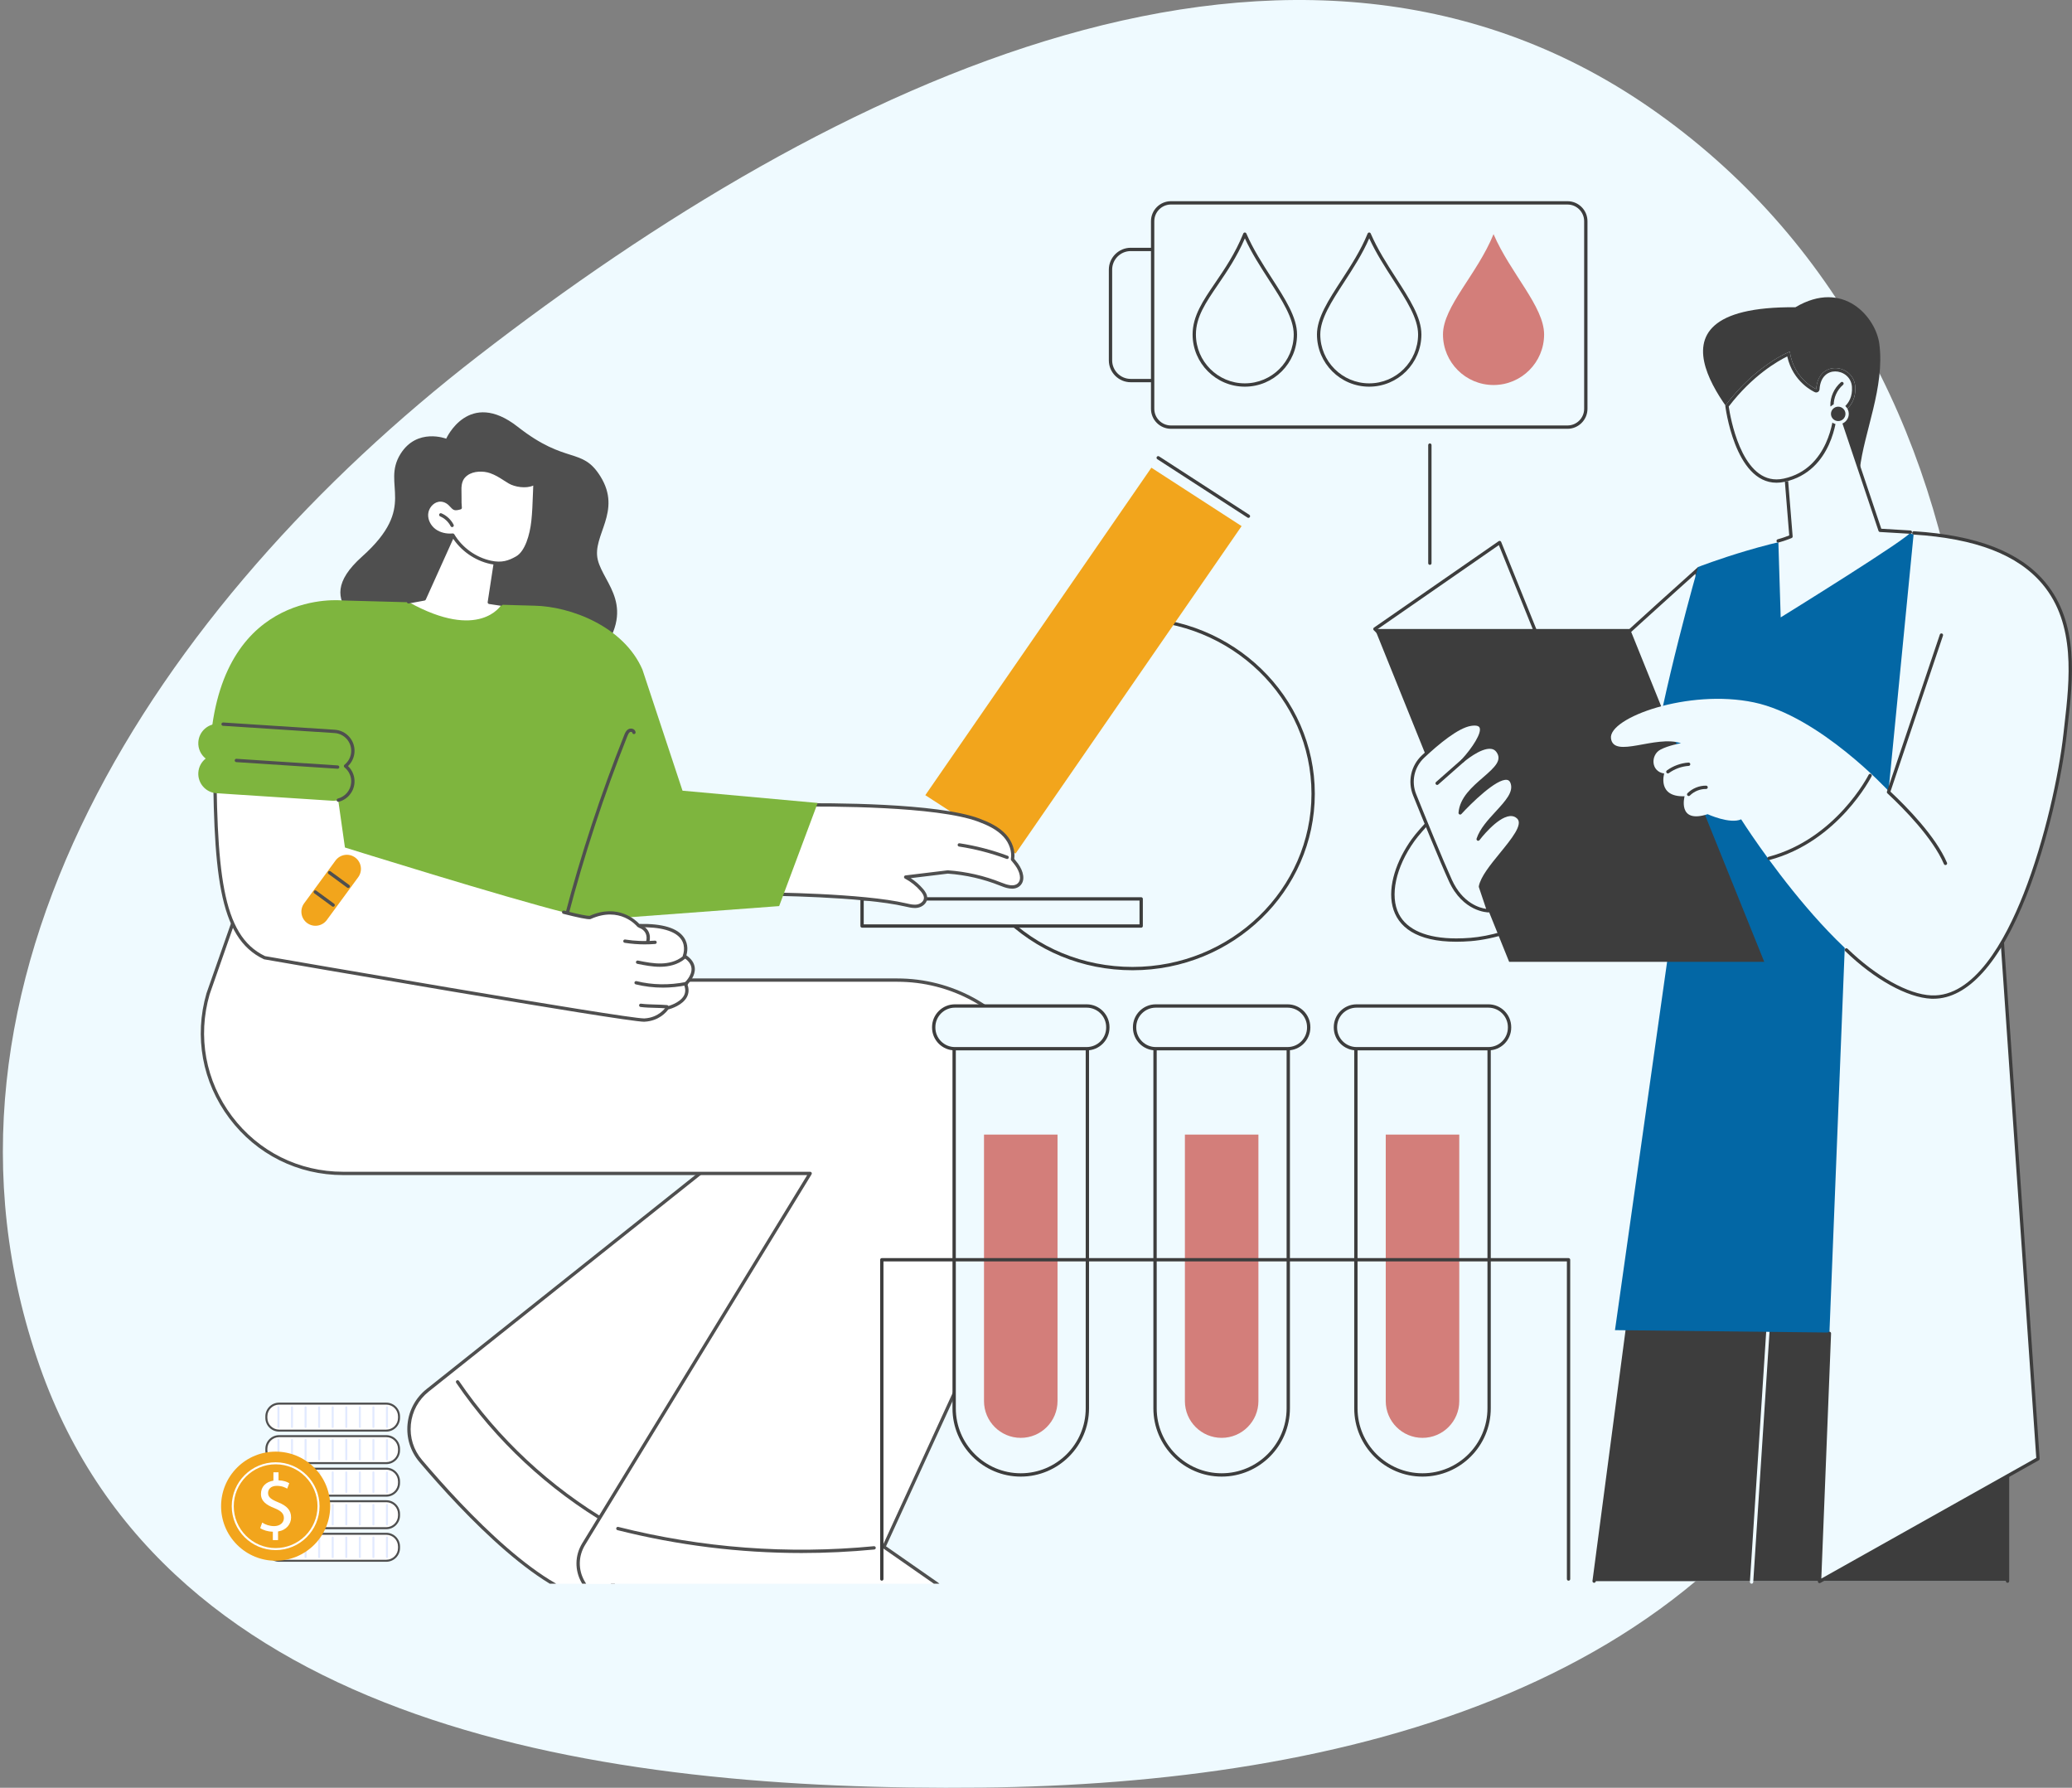<svg xmlns="http://www.w3.org/2000/svg" width="721" height="622" viewBox="0 0 721 622" fill="none"><rect x="0" y="0" width="721" height="622" fill="#808080" stroke="none"/><path fill-rule="evenodd" clip-rule="evenodd" d="M341.341 621.944C467.701 620.652 601.215 587.263 649.096 468.92C709.199 320.368 706.571 132.087 576.996 39.495C450.837 -50.656 288.973 28.971 166.303 123.925C55.271 209.87 -33.005 342.131 13.84 475.413C58.062 601.233 209.386 623.292 341.341 621.944Z" fill="#EFFAFF"/><g clip-path="url(#clip0_907_6962)"><path d="M394.112 337.568C376.638 337.568 360.363 330.829 348.283 318.596C348.06 318.367 348.062 318.002 348.288 317.779C348.514 317.555 348.882 317.555 349.106 317.784C360.968 329.796 376.951 336.412 394.112 336.412C428.434 336.412 456.358 309.381 456.358 276.155C456.358 242.929 428.434 215.899 394.112 215.899C393.792 215.899 393.534 215.638 393.534 215.32C393.534 215.002 393.792 214.742 394.112 214.742C429.073 214.742 457.517 242.293 457.517 276.155C457.517 310.017 429.075 337.568 394.112 337.568Z" fill="#3D3D3D"/><path d="M397.102 312.742H299.977V322.178H397.102V312.742Z" fill="#EFFAFF"/><path d="M397.102 322.757H299.977C299.656 322.757 299.398 322.496 299.398 322.178V312.742C299.398 312.422 299.656 312.164 299.977 312.164H397.102C397.423 312.164 397.68 312.424 397.68 312.742V322.178C397.68 322.499 397.423 322.757 397.102 322.757ZM300.555 321.6H396.524V313.323H300.555V321.6Z" fill="#3D3D3D"/><path d="M353.381 296.983L321.984 276.658L400.645 162.719L432.044 183.044L353.381 296.983Z" fill="#F2A51C"/><path d="M434.421 180.176C434.313 180.176 434.205 180.147 434.108 180.084L402.709 159.758C402.441 159.585 402.365 159.227 402.538 158.959C402.712 158.691 403.069 158.615 403.337 158.788L434.736 179.114C435.004 179.287 435.081 179.645 434.907 179.913C434.797 180.084 434.61 180.178 434.421 180.178V180.176Z" fill="#3D3D3D"/><path d="M343.128 295.64L327.187 285.321C325.252 284.07 322.637 284.572 321.344 286.446C320.05 288.32 320.571 290.851 322.505 292.105L338.447 302.424C340.381 303.675 342.997 303.173 344.29 301.299C345.583 299.425 345.062 296.894 343.128 295.64Z" fill="#EFFAFF"/><path d="M340.782 303.682C339.869 303.682 338.949 303.43 338.135 302.904L322.193 292.585C321.116 291.888 320.39 290.824 320.143 289.591C319.901 288.377 320.159 287.141 320.869 286.114C322.335 283.99 325.311 283.414 327.503 284.833L343.444 295.153C344.522 295.849 345.247 296.911 345.494 298.146C345.736 299.361 345.478 300.599 344.769 301.626C343.846 302.962 342.327 303.684 340.782 303.684V303.682ZM324.853 285.207C323.678 285.207 322.525 285.756 321.823 286.768C321.292 287.535 321.1 288.458 321.279 289.362C321.463 290.287 322.009 291.086 322.822 291.61L338.76 301.929C340.432 303.009 342.7 302.575 343.812 300.961C344.343 300.194 344.535 299.271 344.356 298.365C344.172 297.439 343.625 296.643 342.813 296.117L326.872 285.798C326.249 285.396 325.545 285.204 324.848 285.204L324.853 285.207Z" fill="#3D3D3D"/><path d="M467.527 86.781H393.466C389.576 86.781 386.422 89.935 386.422 93.825V125.369C386.422 129.259 389.576 132.413 393.466 132.413H467.527C471.417 132.413 474.571 129.259 474.571 125.369V93.825C474.571 89.935 471.417 86.781 467.527 86.781Z" fill="#EFFAFF"/><path d="M467.527 132.989H393.469C389.266 132.989 385.844 129.569 385.844 125.367V93.826C385.844 89.623 389.263 86.203 393.469 86.203H467.527C471.73 86.203 475.149 89.623 475.149 93.826V125.367C475.149 129.569 471.73 132.989 467.527 132.989ZM393.466 87.357C389.899 87.357 387 90.259 387 93.823V125.364C387 128.931 389.902 131.83 393.466 131.83H467.524C471.089 131.83 473.99 128.928 473.99 125.364V93.823C473.99 90.256 471.089 87.357 467.524 87.357H393.466Z" fill="#3D3D3D"/><path d="M545.441 70.578H407.465C403.942 70.578 401.086 73.434 401.086 76.957V142.229C401.086 145.752 403.942 148.608 407.465 148.608H545.441C548.964 148.608 551.82 145.752 551.82 142.229V76.957C551.82 73.434 548.964 70.578 545.441 70.578Z" fill="#EFFAFF"/><path d="M545.441 149.186H407.468C403.63 149.186 400.508 146.064 400.508 142.226V76.96C400.508 73.123 403.63 70 407.468 70H545.441C549.279 70 552.399 73.123 552.399 76.96V142.229C552.399 146.066 549.276 149.189 545.441 149.189V149.186ZM407.468 71.156C404.269 71.156 401.667 73.759 401.667 76.957V142.226C401.667 145.425 404.269 148.027 407.468 148.027H545.441C548.64 148.027 551.242 145.425 551.242 142.226V76.96C551.242 73.761 548.64 71.159 545.441 71.159H407.468V71.156Z" fill="#3D3D3D"/><path d="M537.306 116.364C537.306 126.078 529.429 133.953 519.712 133.953C509.995 133.953 502.117 126.078 502.117 116.364C502.117 106.649 514.074 95.37 519.712 81.469C525.576 95.087 537.306 106.649 537.306 116.364Z" fill="#D37E7A"/><path d="M476.438 134.531C466.416 134.531 458.266 126.381 458.266 116.364C458.266 110.587 462.216 104.507 466.79 97.466C470.107 92.359 473.537 87.081 475.902 81.251C475.989 81.035 476.199 80.893 476.433 80.891C476.654 80.885 476.88 81.025 476.969 81.24C479.33 86.721 482.61 91.807 485.78 96.724C490.519 104.073 494.611 110.418 494.611 116.364C494.611 126.381 486.458 134.531 476.438 134.531ZM476.454 82.925C474.086 88.363 470.874 93.305 467.762 98.096C463.289 104.983 459.425 110.931 459.425 116.364C459.425 125.745 467.058 133.375 476.441 133.375C485.825 133.375 493.457 125.745 493.457 116.364C493.457 110.76 489.452 104.547 484.813 97.353C481.85 92.761 478.796 88.024 476.457 82.925H476.454Z" fill="#3D3D3D"/><path d="M433.165 134.531C423.143 134.531 414.992 126.381 414.992 116.364C414.992 109.932 418.64 104.586 422.864 98.393C426.116 93.628 429.798 88.229 432.629 81.251C432.716 81.035 432.926 80.893 433.16 80.891H433.165C433.396 80.891 433.604 81.027 433.696 81.24C436.056 86.721 439.337 91.806 442.506 96.724C447.245 104.073 451.338 110.418 451.338 116.364C451.338 126.381 443.185 134.531 433.165 134.531ZM433.181 82.928C430.384 89.422 426.907 94.516 423.818 99.045C419.534 105.327 416.149 110.287 416.149 116.364C416.149 125.745 423.782 133.375 433.165 133.375C442.549 133.375 450.181 125.745 450.181 116.364C450.181 110.76 446.176 104.546 441.537 97.352C438.577 92.76 435.523 88.027 433.183 82.93L433.181 82.928Z" fill="#3D3D3D"/><path d="M155.267 152.624C155.267 152.624 163.1 135.119 180.145 148.479C197.19 161.839 202.489 155.389 208.936 165.755C216.575 178.033 205.943 186.257 208.014 194.778C210.088 203.302 222.065 211.132 208.014 228.638C193.962 246.143 140.984 241.766 135.685 229.56C130.386 217.351 106.431 211.132 126.01 193.627C145.589 176.122 132.581 168.786 139.37 157.923C145.129 148.71 155.264 152.624 155.264 152.624H155.267Z" fill="#4F4F4F"/><path d="M261.984 393.609L148.802 483.722C141.205 489.77 140.115 500.896 146.397 508.3C161.844 526.513 190.041 556.369 209.345 556.942L315.044 394.734L261.984 393.609Z" fill="white"/><path d="M209.343 557.523H209.327C189.74 556.942 161.216 526.671 145.956 508.676C142.817 504.976 141.348 500.279 141.821 495.448C142.294 490.619 144.644 486.293 148.442 483.27L261.624 393.158C261.73 393.073 261.851 393.029 261.998 393.031L315.058 394.156C315.268 394.162 315.46 394.28 315.557 394.464C315.654 394.648 315.646 394.874 315.531 395.05L209.832 557.257C209.724 557.423 209.542 557.52 209.348 557.52L209.343 557.523ZM262.179 394.193L149.162 484.174C145.611 487 143.414 491.045 142.973 495.561C142.531 500.076 143.903 504.466 146.839 507.927C161.889 525.674 189.906 555.46 209.04 556.353L313.993 395.292L262.182 394.193H262.179Z" fill="#4F4F4F"/><path d="M212.178 530.735C212.078 530.735 211.978 530.709 211.886 530.656C190.838 518.376 172.46 501.239 158.742 481.1C158.561 480.837 158.629 480.477 158.895 480.296C159.157 480.117 159.517 480.183 159.699 480.448C173.322 500.445 191.571 517.461 212.47 529.657C212.746 529.818 212.837 530.172 212.677 530.448C212.569 530.632 212.375 530.735 212.178 530.735Z" fill="#4F4F4F"/><path d="M84.541 311.102L72.403 345.741C63.332 377.017 86.796 408.256 119.362 408.256H281.911L203.098 537.206C197.815 545.851 204.037 556.943 214.167 556.943H324.192C327.359 556.943 328.639 552.863 326.042 551.052L307.578 538.189L362.233 418.956C378.942 382.505 352.308 340.997 312.209 340.997H157.721L158.334 320.453L84.544 311.104L84.541 311.102Z" fill="white"/><path d="M324.197 557.523H214.172C209.202 557.523 204.783 554.934 202.352 550.6C199.921 546.265 200.018 541.145 202.61 536.906L280.884 408.833H119.368C103.663 408.833 89.243 401.632 79.813 389.073C70.379 376.517 67.477 360.662 71.854 345.578L84.002 310.909C84.092 310.652 84.344 310.494 84.62 310.528L158.41 319.877C158.704 319.914 158.925 320.172 158.915 320.469L158.321 340.416H312.214C331.244 340.416 348.739 349.978 359.016 365.993C369.293 382.008 370.694 401.897 362.764 419.195L308.309 537.989L326.376 550.576C327.772 551.549 328.345 553.225 327.835 554.85C327.325 556.472 325.898 557.52 324.195 557.52L324.197 557.523ZM84.938 311.735L72.952 345.933C68.689 360.634 71.523 376.115 80.735 388.379C89.948 400.643 104.028 407.677 119.368 407.677H281.917C282.127 407.677 282.319 407.79 282.421 407.971C282.524 408.153 282.519 408.379 282.411 408.555L203.598 537.505C201.227 541.384 201.14 546.066 203.364 550.029C205.588 553.993 209.627 556.361 214.175 556.361H324.2C325.638 556.361 326.453 555.399 326.736 554.5C327.02 553.601 326.899 552.345 325.719 551.522L307.255 538.659C307.026 538.498 306.942 538.199 307.06 537.944L361.715 418.708C369.48 401.771 368.108 382.297 358.046 366.613C347.985 350.932 330.853 341.57 312.22 341.57H157.724C157.566 341.57 157.419 341.507 157.309 341.394C157.201 341.281 157.141 341.131 157.146 340.973L157.742 320.952L84.935 311.727L84.938 311.735Z" fill="#4F4F4F"/><path d="M278.922 540.323C257.358 540.323 235.903 537.663 214.859 532.367C214.549 532.288 214.363 531.975 214.439 531.665C214.518 531.355 214.831 531.166 215.141 531.244C244.274 538.578 274.209 540.838 304.113 537.952C304.428 537.929 304.712 538.155 304.743 538.473C304.775 538.791 304.541 539.072 304.223 539.103C295.786 539.916 287.343 540.323 278.919 540.323H278.922Z" fill="#4F4F4F"/><path d="M353.762 300.787C353.307 300.167 352.824 299.568 352.322 298.984C352.831 296.135 351.678 293.015 349.701 290.813C347.32 288.155 343.963 286.594 340.62 285.338C323.653 278.961 274.344 280.112 274.344 280.112C274.344 280.112 267.35 293.982 266.375 311.064C266.375 311.064 299.837 311.264 315.216 314.852C316.554 315.165 317.939 315.499 319.29 315.244C320.641 314.989 321.955 313.966 322.068 312.597C322.16 311.49 321.477 310.478 320.752 309.635C319.185 307.808 317.266 306.286 315.143 305.153L329.807 303.376C336.099 303.828 342.32 305.235 348.174 307.587C350.237 308.415 352.81 309.288 354.482 307.818C356.432 306.105 355.292 302.885 353.757 300.79L353.762 300.787Z" fill="white"/><path d="M318.276 315.907C317.217 315.907 316.173 315.662 315.156 315.426L315.085 315.41C299.945 311.878 266.706 311.641 266.372 311.638C266.052 311.638 265.797 311.376 265.797 311.057C265.797 310.739 266.057 310.482 266.375 310.482H266.378C266.714 310.482 300.082 310.721 315.348 314.285L315.419 314.301C316.675 314.595 317.976 314.898 319.185 314.672C320.237 314.474 321.404 313.662 321.496 312.545C321.574 311.602 320.907 310.692 320.318 310.006C318.799 308.235 316.969 306.773 314.875 305.659C314.651 305.54 314.53 305.291 314.578 305.041C314.625 304.794 314.827 304.602 315.077 304.573L329.741 302.796C329.778 302.791 329.815 302.791 329.851 302.796C336.288 303.259 342.526 304.689 348.395 307.047C350.566 307.919 352.761 308.56 354.104 307.38C355.678 305.995 354.787 303.17 353.294 301.13C352.871 300.552 352.408 299.973 351.883 299.361C351.77 299.23 351.722 299.054 351.751 298.883C352.203 296.354 351.255 293.41 349.27 291.2C346.894 288.55 343.461 287.023 340.418 285.88C326.043 280.476 288.317 280.507 277.099 280.647H277.091C276.776 280.647 276.516 280.392 276.513 280.076C276.51 279.756 276.765 279.495 277.083 279.49C288.354 279.351 326.258 279.325 340.822 284.797C343.998 285.99 347.588 287.591 350.13 290.427C352.274 292.819 353.334 296.007 352.931 298.814C353.407 299.374 353.83 299.91 354.225 300.449C356.08 302.983 356.998 306.376 354.863 308.253C352.8 310.067 349.651 308.802 347.958 308.124C342.221 305.819 336.118 304.418 329.82 303.958L316.909 305.525C318.515 306.563 319.95 307.817 321.191 309.262C321.927 310.119 322.757 311.278 322.644 312.65C322.505 314.356 320.904 315.536 319.396 315.818C319.02 315.889 318.646 315.917 318.273 315.917L318.276 315.907Z" fill="#4F4F4F"/><path d="M350.452 298.862C350.384 298.862 350.316 298.849 350.25 298.825C344.912 296.838 339.353 295.392 333.725 294.533C333.41 294.485 333.192 294.188 333.241 293.873C333.289 293.558 333.581 293.342 333.901 293.389C339.608 294.262 345.243 295.726 350.655 297.742C350.954 297.855 351.107 298.186 350.996 298.486C350.91 298.72 350.689 298.862 350.455 298.862H350.452Z" fill="#4F4F4F"/><path d="M84.544 306.954L141.233 324.912L271.122 315.247L284.529 279.367L237.494 275.093L223.54 232.938C217.047 217.988 198.585 210.975 185.951 210.731L119.207 208.912C119.207 208.912 77.978 204.341 73.312 257.204L100.191 260.29L84.541 306.96L84.544 306.954Z" fill="#7EB53E"/><path d="M197.095 319.367C197.047 319.367 196.998 319.362 196.948 319.349C196.637 319.267 196.453 318.952 196.535 318.642C202.112 297.333 209.075 276.153 217.231 255.691C217.473 255.087 217.836 254.172 218.648 253.707C219.166 253.41 219.852 253.399 220.396 253.68C220.843 253.912 221.121 254.311 221.166 254.774C221.195 255.092 220.961 255.373 220.643 255.405C220.33 255.434 220.043 255.2 220.012 254.882C220.007 254.816 219.957 254.756 219.862 254.708C219.67 254.608 219.394 254.608 219.223 254.708C218.798 254.953 218.545 255.515 218.306 256.12C210.169 276.537 203.222 297.672 197.657 318.934C197.589 319.194 197.355 319.365 197.097 319.365L197.095 319.367Z" fill="#4F4F4F"/><path d="M197.387 317.696C175.9 312.342 120.028 294.863 120.028 294.863L115.128 260.313L74.703 257.203C74.703 303.847 76.141 325.671 91.554 332.957C91.554 332.957 218.774 355.204 224.273 354.904C229.772 354.607 232.166 350.733 232.166 350.733C232.166 350.733 241.179 348.659 238.543 342.377C238.543 342.377 244.809 336.86 238.154 332.623C238.154 332.623 242.814 321.523 222.223 322.046C222.223 322.046 216.057 314.361 205.288 319.231C204.302 319.289 201.464 318.711 197.39 317.693L197.387 317.696Z" fill="white"/><path d="M224.173 355.484C217.116 355.484 97.1 334.67 91.959 333.776C91.906 333.768 91.859 333.752 91.809 333.729C75.87 326.196 74.125 303.539 74.125 257.203C74.125 257.042 74.193 256.887 74.309 256.779C74.427 256.669 74.585 256.614 74.745 256.627L115.17 259.736C115.488 259.76 115.728 260.039 115.701 260.357C115.678 260.675 115.404 260.914 115.081 260.888L75.279 257.825C75.295 303.171 77.022 325.394 92.23 332.649C95.954 333.295 217.276 354.328 224.116 354.328C224.163 354.328 224.202 354.328 224.239 354.325C229.375 354.046 231.649 350.464 231.672 350.427C231.754 350.296 231.885 350.201 232.035 350.167C232.08 350.156 236.611 349.079 238.028 346.308C238.588 345.215 238.58 343.967 238.007 342.6C237.909 342.371 237.973 342.106 238.157 341.943C238.183 341.919 240.83 339.546 240.622 336.912C240.509 335.492 239.573 334.215 237.838 333.109C237.602 332.956 237.507 332.656 237.615 332.396C237.628 332.367 238.819 329.408 237.042 326.819C235.021 323.878 229.901 322.424 222.231 322.621C222.052 322.613 221.879 322.545 221.766 322.406C221.524 322.106 215.731 315.135 205.522 319.754C205.459 319.782 205.388 319.801 205.317 319.803C204.237 319.877 201.183 319.257 196.002 317.937C195.692 317.858 195.505 317.543 195.584 317.233C195.663 316.923 195.978 316.734 196.288 316.815C202.163 318.313 204.352 318.65 205.128 318.65C205.136 318.65 205.144 318.65 205.149 318.65C215.071 314.226 221.308 320.198 222.47 321.454C230.518 321.296 235.749 322.873 238.004 326.175C239.702 328.659 239.161 331.329 238.84 332.38C240.656 333.639 241.642 335.132 241.773 336.82C241.978 339.467 239.991 341.74 239.216 342.518C239.778 344.072 239.723 345.523 239.053 346.831C237.57 349.725 233.531 350.961 232.516 351.229C231.917 352.073 229.362 355.198 224.3 355.471C224.263 355.471 224.215 355.474 224.168 355.474L224.173 355.484Z" fill="#4F4F4F"/><path d="M225.388 328.316C225.341 328.316 225.291 328.311 225.243 328.297C224.933 328.216 224.749 327.9 224.828 327.593C225.404 325.372 224.515 323.585 222.455 322.814C222.155 322.701 222.002 322.37 222.115 322.071C222.226 321.771 222.56 321.621 222.859 321.732C225.496 322.715 226.678 325.072 225.95 327.882C225.882 328.142 225.648 328.316 225.39 328.316H225.388Z" fill="#4F4F4F"/><path d="M224.378 328.57C222.031 328.57 219.681 328.386 217.363 328.018C217.048 327.968 216.832 327.671 216.882 327.355C216.932 327.04 217.229 326.824 217.545 326.874C220.967 327.416 224.449 327.547 227.901 327.269C228.213 327.248 228.497 327.482 228.523 327.8C228.55 328.118 228.311 328.396 227.993 328.423C226.789 328.52 225.585 328.567 224.378 328.567V328.57Z" fill="#4F4F4F"/><path d="M229.643 336.368C226.957 336.368 224.315 335.843 221.755 335.333C221.442 335.27 221.237 334.967 221.3 334.652C221.364 334.339 221.663 334.134 221.981 334.197C224.665 334.731 227.446 335.285 230.195 335.201C232.314 335.138 235.326 334.649 237.652 332.662C237.894 332.455 238.259 332.483 238.467 332.725C238.674 332.97 238.645 333.332 238.404 333.54C235.82 335.743 232.532 336.287 230.229 336.355C230.035 336.36 229.84 336.363 229.643 336.363V336.368Z" fill="#4F4F4F"/><path d="M230.639 343.611C227.44 343.611 224.289 343.233 221.206 342.476C220.896 342.4 220.706 342.087 220.782 341.777C220.859 341.467 221.171 341.275 221.482 341.354C227.049 342.72 232.857 342.818 238.742 341.638C239.055 341.572 239.36 341.777 239.423 342.092C239.486 342.405 239.284 342.71 238.969 342.773C236.169 343.333 233.388 343.614 230.639 343.614V343.611Z" fill="#4F4F4F"/><path d="M232.076 350.84C232.06 350.84 232.041 350.84 232.026 350.84C230.706 350.727 229.347 350.69 228.033 350.653C226.34 350.609 224.593 350.561 222.889 350.348C222.571 350.309 222.348 350.02 222.387 349.702C222.427 349.384 222.713 349.16 223.034 349.2C224.679 349.405 226.401 349.452 228.065 349.497C229.397 349.534 230.772 349.57 232.126 349.689C232.444 349.718 232.68 349.996 232.651 350.314C232.625 350.617 232.373 350.843 232.076 350.843V350.84Z" fill="#4F4F4F"/><path d="M120.221 266.522C121.667 265.374 122.645 263.649 122.773 261.662C123.015 257.93 120.187 254.705 116.452 254.463L76.214 251.85C72.481 251.609 69.256 254.437 69.014 258.172C68.865 260.474 69.887 262.582 71.567 263.917C70.121 265.066 69.143 266.79 69.014 268.777C68.773 272.51 71.601 275.735 75.336 275.977L115.574 278.589C119.307 278.831 122.532 276.003 122.773 272.268C122.923 269.965 121.901 267.857 120.221 266.522Z" fill="#7EB53E"/><path d="M117.72 278.969C117.463 278.969 117.229 278.795 117.16 278.535C117.079 278.225 117.266 277.909 117.576 277.83C120.17 277.158 122.028 274.908 122.202 272.232C122.333 270.208 121.46 268.245 119.868 266.978C119.728 266.867 119.65 266.702 119.65 266.526C119.65 266.349 119.731 266.181 119.868 266.074C121.24 264.985 122.089 263.364 122.202 261.629C122.309 259.978 121.768 258.383 120.675 257.14C119.584 255.896 118.072 255.152 116.419 255.045L77.587 252.521C77.269 252.5 77.027 252.224 77.048 251.906C77.069 251.588 77.35 251.357 77.663 251.368L116.495 253.891C118.456 254.017 120.249 254.9 121.545 256.377C122.84 257.854 123.484 259.744 123.356 261.705C123.237 263.537 122.425 265.261 121.103 266.528C122.662 268.024 123.495 270.137 123.356 272.311C123.151 275.486 120.943 278.154 117.865 278.953C117.817 278.966 117.768 278.971 117.72 278.971V278.969Z" fill="#4F4F4F"/><path d="M117.493 267.458C117.493 267.458 117.467 267.458 117.454 267.458L82.212 265.155C81.894 265.134 81.652 264.858 81.673 264.54C81.694 264.222 81.96 263.98 82.288 264.001L117.53 266.304C117.848 266.325 118.09 266.601 118.069 266.919C118.048 267.224 117.795 267.46 117.493 267.46V267.458Z" fill="#4F4F4F"/><path d="M106.878 321.143C104.696 319.543 104.223 316.478 105.824 314.294L116.745 299.401C118.346 297.22 121.41 296.747 123.595 298.347C125.776 299.948 126.249 303.013 124.649 305.197L113.727 320.089C112.127 322.271 109.062 322.744 106.878 321.143Z" fill="#F2A51C"/><path d="M121.164 308.95C121.045 308.95 120.924 308.913 120.822 308.837L114.33 304.077C114.072 303.888 114.017 303.525 114.206 303.267C114.395 303.01 114.756 302.954 115.016 303.144L121.508 307.904C121.766 308.093 121.821 308.456 121.631 308.713C121.518 308.868 121.342 308.95 121.164 308.95Z" fill="#4F4F4F"/><path d="M115.919 315.471C115.8 315.471 115.68 315.435 115.577 315.358L109.377 310.811C109.119 310.622 109.064 310.259 109.253 310.002C109.442 309.744 109.805 309.689 110.063 309.878L116.263 314.425C116.521 314.614 116.576 314.977 116.387 315.235C116.274 315.39 116.097 315.471 115.919 315.471Z" fill="#4F4F4F"/><path d="M174.382 210.542C174.382 210.542 166.813 223.148 142.25 209.507L147.641 208.376L158.275 184.789L173.691 189.649L170.274 209.564L174.382 210.542Z" fill="white"/><path d="M174.309 210.759C174.28 210.759 174.251 210.759 174.222 210.751L170.182 210.139C170.03 210.115 169.893 210.034 169.804 209.91C169.712 209.787 169.675 209.632 169.699 209.479L172.695 189.884L158.588 185.495L148.164 208.614C148.085 208.788 147.928 208.911 147.741 208.946L142.261 209.952C141.943 210.015 141.646 209.803 141.588 209.487C141.53 209.174 141.738 208.872 142.053 208.814L147.234 207.863L157.745 184.551C157.866 184.286 158.163 184.152 158.444 184.236L173.515 188.925C173.789 189.009 173.959 189.282 173.915 189.564L170.931 209.08L174.398 209.605C174.714 209.653 174.932 209.947 174.885 210.262C174.842 210.549 174.595 210.754 174.314 210.754L174.309 210.759Z" fill="#4F4F4F"/><path d="M160.145 176.658C159.93 174.723 160.093 172.783 160.006 170.838C159.867 167.708 160.726 166.11 162.285 164.946C164.506 163.287 168.138 163.156 170.751 164.081C173.364 165.006 174.933 166.291 177.317 167.708C179.448 168.975 184.059 169.637 186.193 167.868C185.951 172.363 185.951 176.879 185.465 181.352C184.921 186.367 183.212 192.152 179.908 194.053C177.059 195.693 174.533 196.455 170.769 195.648C165.323 194.481 160.424 190.962 157.58 186.173C155.364 186.383 153.041 185.902 151.245 184.582C149.45 183.263 148.265 181.063 148.42 178.842C148.575 176.621 150.207 174.51 152.381 174.04C153.874 173.717 155.377 174.274 156.468 175.294C158.056 176.779 157.732 177.331 160.145 176.652V176.658Z" fill="white"/><path d="M173.601 196.55C172.692 196.55 171.717 196.444 170.644 196.216C165.182 195.046 160.21 191.529 157.268 186.78C154.876 186.932 152.632 186.322 150.902 185.053C148.881 183.568 147.68 181.118 147.843 178.805C148.024 176.235 149.882 173.993 152.259 173.477C153.844 173.136 155.562 173.659 156.864 174.876C157.221 175.209 157.486 175.499 157.699 175.733C158.307 176.395 158.417 176.516 159.524 176.229C159.439 175.194 159.445 174.158 159.453 173.151C159.458 172.4 159.463 171.624 159.429 170.867C159.292 167.808 160.044 165.9 161.939 164.486C164.52 162.559 168.418 162.646 170.944 163.539C172.902 164.233 174.314 165.137 175.812 166.094C176.377 166.457 176.963 166.83 177.612 167.216C179.597 168.397 183.92 169.006 185.823 167.427C186.002 167.28 186.247 167.253 186.452 167.356C186.657 167.458 186.783 167.674 186.77 167.902C186.688 169.395 186.633 170.917 186.58 172.389C186.475 175.351 186.365 178.414 186.036 181.42C185.771 183.867 184.564 192.044 180.196 194.56C178.127 195.751 176.122 196.555 173.604 196.555L173.601 196.55ZM157.578 185.597C157.781 185.597 157.97 185.702 158.075 185.881C160.827 190.515 165.619 193.955 170.889 195.086C174.571 195.874 176.96 195.086 179.618 193.556C182.714 191.774 184.37 186.052 184.885 181.292C185.208 178.329 185.316 175.286 185.424 172.344C185.463 171.225 185.505 170.079 185.558 168.935C183.001 170.105 179.029 169.403 177.018 168.207C176.359 167.816 175.762 167.432 175.186 167.067C173.685 166.107 172.39 165.277 170.555 164.627C168.237 163.807 164.772 163.81 162.628 165.411C161.476 166.27 160.433 167.519 160.58 170.815C160.614 171.601 160.609 172.392 160.604 173.159C160.596 174.292 160.591 175.464 160.717 176.597C160.748 176.879 160.572 177.141 160.299 177.218C158.283 177.785 157.815 177.578 156.843 176.516C156.632 176.287 156.396 176.027 156.07 175.722C155.045 174.763 153.712 174.347 152.5 174.61C150.645 175.012 149.136 176.852 148.991 178.887C148.857 180.811 149.875 182.866 151.583 184.12C153.15 185.268 155.313 185.805 157.521 185.6C157.539 185.6 157.557 185.597 157.576 185.597H157.578Z" fill="#4F4F4F"/><path d="M157.332 183.397C157.121 183.397 156.916 183.281 156.814 183.079C156.049 181.565 154.714 180.319 153.15 179.657C152.855 179.533 152.719 179.194 152.842 178.9C152.966 178.605 153.308 178.469 153.599 178.592C155.41 179.357 156.956 180.803 157.844 182.556C157.989 182.84 157.873 183.189 157.589 183.334C157.505 183.376 157.416 183.397 157.329 183.397H157.332Z" fill="#4F4F4F"/><path d="M698.569 550.104V366.578L585.019 320.297L554.711 550.104H698.569Z" fill="#EFFAFF"/><path d="M698.569 550.104V366.578L585.019 320.297L554.711 550.104H698.569Z" fill="#3D3D3D"/><path d="M554.711 550.685C554.687 550.685 554.661 550.685 554.635 550.679C554.317 550.637 554.096 550.348 554.138 550.03L584.446 320.223C584.47 320.044 584.575 319.889 584.73 319.797C584.885 319.707 585.072 319.694 585.237 319.76L698.788 366.039C699.006 366.128 699.148 366.338 699.148 366.575V550.104C699.148 550.424 698.89 550.682 698.569 550.682C698.249 550.682 697.991 550.422 697.991 550.104V366.964L585.495 321.114L555.284 550.177C555.245 550.469 554.997 550.679 554.711 550.679V550.685Z" fill="#3D3D3D"/><path d="M609.501 550.998C609.501 550.998 609.475 550.998 609.462 550.998C609.144 550.977 608.902 550.701 608.923 550.383L614.848 459.353C614.869 459.035 615.137 458.788 615.463 458.814C615.781 458.835 616.023 459.111 616.002 459.429L610.077 550.459C610.056 550.764 609.804 551.001 609.499 551.001L609.501 550.998Z" fill="#EFFAFF"/><path d="M590.884 197.273C590.884 197.273 502.47 276.289 491.259 291.938C480.049 307.588 478.682 330.037 511.779 327.44C544.876 324.844 598.888 280.371 598.888 280.371L590.884 197.276V197.273Z" fill="#EFFAFF"/><path d="M589.95 199.663L597.675 279.864C595.128 281.924 582.669 291.87 567.114 301.961C544.194 316.83 525.028 325.24 511.686 326.287C509.97 326.421 508.306 326.489 506.742 326.489C496.528 326.489 489.621 323.556 486.771 318.01C483.531 311.704 485.662 301.735 492.196 292.611C502.347 278.439 577.604 210.734 589.947 199.663H589.95ZM590.883 197.273C590.883 197.273 502.468 276.289 491.258 291.938C480.65 306.747 478.86 327.648 506.745 327.648C508.327 327.648 510.001 327.58 511.778 327.44C544.875 324.844 598.886 280.371 598.886 280.371L590.883 197.276V197.273Z" fill="#3D3D3D"/><path d="M667.954 186.472C667.954 186.472 663.728 184.198 641.415 185.145C619.544 186.072 590.881 197.275 590.881 197.275C590.881 197.275 578.323 241.164 574.399 268.444C572.779 279.691 577.229 291.088 586.429 297.83C587.819 298.85 583.456 299.733 584.952 300.393L561.969 462.781L662.177 463.912L659.557 274.39L667.957 186.469L667.954 186.472Z" fill="#0367A5"/><path d="M709.162 507.55L633.148 550.228L642.75 309L695.56 310.593L709.162 507.55Z" fill="#EFFAFF"/><path d="M633.149 550.805C633.044 550.805 632.939 550.776 632.847 550.72C632.668 550.61 632.563 550.413 632.571 550.203L636.006 463.885C636.019 463.565 636.277 463.312 636.608 463.331C636.926 463.344 637.176 463.612 637.163 463.933L633.769 549.214L708.563 507.223L695.022 311.153L642.735 309.579C642.417 309.569 642.164 309.303 642.175 308.982C642.185 308.662 642.472 308.407 642.772 308.423L695.582 310.013C695.879 310.021 696.121 310.255 696.142 310.552L709.744 507.509C709.759 507.733 709.644 507.943 709.449 508.053L633.433 550.734C633.343 550.783 633.246 550.807 633.149 550.807V550.805Z" fill="#3D3D3D"/><path d="M570.669 309.838L478.43 218.837L521.827 188.758L570.669 309.838Z" fill="#EFFAFF"/><path d="M570.671 310.42C570.523 310.42 570.376 310.362 570.263 310.254L478.024 219.251C477.901 219.13 477.84 218.961 477.853 218.788C477.869 218.617 477.958 218.459 478.1 218.362L521.498 188.283C521.643 188.183 521.824 188.154 521.992 188.204C522.161 188.254 522.297 188.377 522.363 188.543L571.204 309.623C571.307 309.878 571.217 310.17 570.989 310.322C570.891 310.388 570.778 310.42 570.668 310.42H570.671ZM479.336 218.917L569.091 307.468L521.564 189.649L479.336 218.917Z" fill="#3D3D3D"/><path d="M613.911 334.641L567.202 218.844H478.43L525.142 334.641H613.911Z" fill="#3D3D3D"/><path d="M515.15 308.463L517.973 316.867C517.973 316.867 509.462 316.811 504.689 306.329C501.519 299.367 495.763 285.239 492.254 276.536C490.393 271.918 491.542 266.635 495.177 263.215C500.131 258.555 507.126 252.717 511.778 251.976C519.663 250.722 513.431 259.867 508.987 264.669C508.987 264.669 517.984 256.87 521.177 261.294C525.964 267.92 508.926 272.462 508.098 282.823C508.098 282.823 523.514 265.896 526.1 272.102C528.6 278.1 516.94 284.208 514.364 291.947C514.364 291.947 523.517 279.782 528.319 284.366C532.784 288.629 516.543 301.112 515.153 308.466L515.15 308.463Z" fill="#EFFAFF"/><path d="M517.976 317.445H517.974C517.611 317.445 509.037 317.264 504.167 306.569C500.944 299.493 494.986 284.85 491.721 276.752C489.755 271.874 490.956 266.393 494.783 262.792C499.859 258.017 506.913 252.163 511.692 251.403C513.86 251.059 515.256 251.443 515.847 252.549C516.97 254.65 514.528 258.626 512.336 261.539C514.37 260.298 516.886 259.144 518.954 259.389C520.09 259.52 520.997 260.046 521.651 260.952C524.419 264.787 520.726 267.981 516.815 271.361C513.671 274.079 510.167 277.109 509.029 280.986C512.37 277.506 520.563 269.487 524.64 270.199C525.557 270.36 526.248 270.938 526.637 271.876C528.206 275.64 524.85 279.286 521.296 283.144C519.987 284.566 518.657 286.012 517.519 287.505C519.759 285.299 522.7 282.986 525.352 282.768C526.661 282.663 527.788 283.057 528.719 283.943C531.642 286.732 527.376 291.957 522.863 297.49C519.685 301.383 516.405 305.404 515.753 308.424L518.526 316.68C518.586 316.856 518.555 317.053 518.444 317.203C518.337 317.353 518.16 317.442 517.976 317.442V317.445ZM513.114 252.439C512.701 252.439 512.268 252.486 511.873 252.549C507.387 253.264 500.534 258.973 495.577 263.639C492.1 266.911 491.009 271.889 492.794 276.321C496.055 284.411 502.006 299.033 505.218 306.09C508.958 314.304 514.946 315.905 517.146 316.215L514.604 308.65C514.573 308.556 514.565 308.456 514.583 308.359C515.211 305.034 518.644 300.828 521.964 296.762C525.948 291.881 530.067 286.834 527.917 284.784C527.226 284.125 526.416 283.846 525.444 283.925C520.889 284.298 514.885 292.212 514.825 292.294C514.654 292.52 514.344 292.591 514.094 292.459C513.845 292.328 513.724 292.033 513.813 291.763C514.959 288.322 517.745 285.294 520.442 282.364C523.88 278.629 526.847 275.403 525.565 272.323C525.323 271.745 524.965 271.432 524.437 271.34C520.826 270.714 511.729 279.696 508.527 283.213C508.362 283.397 508.096 283.452 507.87 283.354C507.644 283.255 507.505 283.023 507.523 282.776C507.946 277.501 512.254 273.777 516.055 270.488C520.274 266.843 522.755 264.461 520.71 261.633C520.247 260.992 519.627 260.634 518.818 260.54C515.188 260.111 509.424 265.058 509.368 265.108C509.137 265.308 508.788 265.295 508.572 265.074C508.359 264.853 508.354 264.503 508.564 264.277C512.378 260.159 515.761 254.852 514.825 253.099C514.557 252.597 513.868 252.442 513.114 252.442V252.439Z" fill="#3D3D3D"/><path d="M500.086 273.096C499.926 273.096 499.765 273.03 499.652 272.899C499.442 272.66 499.463 272.294 499.705 272.081L508.61 264.23C508.849 264.02 509.214 264.041 509.427 264.283C509.638 264.522 509.616 264.887 509.375 265.1L500.47 272.951C500.359 273.049 500.223 273.096 500.086 273.096Z" fill="#3D3D3D"/><path d="M665.956 185.143L657.154 275.185C657.154 275.185 633.14 249.148 610.307 244.369C587.472 239.591 559.639 249.729 560.578 256.896C561.516 264.064 576.106 255.606 584.938 258.584C584.933 258.584 580.556 259.32 577.744 260.836C574.351 262.668 574.401 268.44 579.1 269.116C579.1 269.116 576.556 277.366 586.194 277.035C586.194 277.035 583.54 286.721 594.208 283.272C594.208 283.272 601.952 286.818 605.876 285.062C605.876 285.062 644.172 345.666 672.038 346.891C699.905 348.115 715.773 280.923 718.601 255.359C721.403 230.047 728.636 189.517 665.956 185.141V185.143Z" fill="#EFFAFF"/><path d="M615.548 299.235C615.293 299.235 615.059 299.064 614.988 298.804C614.907 298.494 615.091 298.179 615.401 298.097C638.865 291.876 650.127 269.779 650.238 269.555C650.38 269.269 650.727 269.153 651.013 269.295C651.3 269.437 651.415 269.784 651.273 270.07C651.16 270.296 639.677 292.856 615.698 299.214C615.648 299.227 615.598 299.233 615.548 299.233V299.235Z" fill="#3D3D3D"/><path d="M672.773 347.489C672.521 347.489 672.269 347.484 672.014 347.473C663.726 347.108 652.256 340.757 642.081 330.901C641.853 330.678 641.848 330.312 642.068 330.084C642.289 329.852 642.657 329.85 642.886 330.07C652.866 339.74 664.044 345.964 672.061 346.317C686.851 346.966 697.683 327.45 704.167 310.962C711.564 292.155 716.458 269.454 718.024 255.3C718.135 254.301 718.253 253.279 718.371 252.235C720.164 236.62 722.393 217.188 710.762 203.281C702.172 193.012 687.503 187.355 665.916 185.986C665.598 185.965 665.356 185.692 665.374 185.371C665.395 185.053 665.674 184.808 665.99 184.829C687.91 186.22 702.845 192.013 711.65 202.537C723.599 216.822 721.339 236.53 719.52 252.364C719.402 253.405 719.283 254.425 719.173 255.423C717.598 269.654 712.681 292.476 705.242 311.382C695.943 335.028 684.727 347.486 672.768 347.486L672.773 347.489Z" fill="#3D3D3D"/><path d="M580.376 269.093C580.198 269.093 580.021 269.012 579.908 268.857C579.719 268.599 579.777 268.236 580.035 268.047C582.203 266.462 584.876 265.49 587.56 265.313C587.88 265.295 588.154 265.534 588.175 265.852C588.196 266.17 587.954 266.446 587.636 266.467C585.165 266.63 582.708 267.524 580.715 268.98C580.613 269.056 580.495 269.091 580.374 269.091L580.376 269.093Z" fill="#3D3D3D"/><path d="M587.618 276.962C587.47 276.962 587.323 276.907 587.21 276.794C586.984 276.57 586.982 276.202 587.205 275.976C588.879 274.286 591.321 273.303 593.684 273.345C594.002 273.35 594.257 273.613 594.252 273.934C594.247 274.254 594.005 274.507 593.663 274.502C591.597 274.462 589.484 275.322 588.028 276.791C587.915 276.904 587.765 276.962 587.615 276.962H587.618Z" fill="#3D3D3D"/><path d="M676.963 300.967C676.74 300.967 676.525 300.835 676.433 300.614C672.545 291.538 662.439 281.303 656.761 276.01C656.596 275.855 656.535 275.618 656.609 275.403L675.013 220.768C675.116 220.466 675.442 220.303 675.747 220.406C676.049 220.508 676.212 220.837 676.109 221.139L657.826 275.421C663.616 280.846 673.591 291.036 677.5 300.162C677.626 300.457 677.489 300.796 677.195 300.922C677.121 300.953 677.042 300.969 676.966 300.969L676.963 300.967Z" fill="#3D3D3D"/><path d="M653.955 119.632C655.937 134.732 648.583 150.353 647.153 163.393C622.75 166.515 610.634 156.921 608.344 151.457C607.111 148.518 564.602 106.369 624.748 106.9C641.552 96.954 652.754 110.48 653.955 119.629V119.632Z" fill="#3D3D3D"/><path d="M664.755 185.146L654.209 184.52L635.758 129.562L621.11 160.741L623.147 186.271C623.147 186.271 621.212 187.548 618.812 188.195L619.633 214.799C619.633 214.799 666.224 185.989 664.755 185.143V185.146Z" fill="#EFFAFF"/><path d="M618.75 188.766C618.495 188.766 618.261 188.595 618.192 188.338C618.108 188.03 618.292 187.712 618.6 187.628C620.332 187.16 621.906 186.563 622.605 186.285L620.537 160.779C620.529 160.679 620.547 160.576 620.589 160.487L635.238 129.309C635.337 129.096 635.548 128.964 635.795 128.977C636.031 128.991 636.234 129.146 636.31 129.372L654.638 183.959L664.794 184.561C665.112 184.579 665.357 184.852 665.338 185.173C665.32 185.491 665.06 185.738 664.726 185.717L654.181 185.091C653.944 185.078 653.742 184.923 653.665 184.697L635.674 131.109L621.704 160.842L623.793 186.616C623.814 186.866 623.672 187.097 623.441 187.194C623.354 187.231 621.31 188.096 618.899 188.745C618.849 188.758 618.799 188.766 618.75 188.766Z" fill="#3D3D3D"/><path d="M600.344 141.121C600.344 141.121 603.974 171.319 620.974 167.644C637.925 163.98 639.163 144.428 639.163 144.428C639.163 144.428 646.112 142.37 645.584 134.519C645.056 126.667 632.668 124.888 631.995 135.389C631.995 135.389 624.157 131.964 622.798 122.344C622.798 122.344 611.149 126.802 600.346 141.121H600.344Z" fill="#EFFAFF"/><path d="M621.92 124.005C623.889 133.01 631.201 136.303 631.53 136.445C631.677 136.511 631.837 136.543 631.992 136.543C632.203 136.543 632.41 136.485 632.594 136.374C632.918 136.177 633.123 135.835 633.146 135.46C633.441 130.86 636.159 129.222 638.6 129.222C641.25 129.222 644.191 131.104 644.428 134.595C644.885 141.395 639.076 143.242 638.834 143.316C638.369 143.453 638.038 143.868 638.006 144.352C637.993 144.538 636.64 163.071 620.727 166.509C619.854 166.698 618.998 166.793 618.178 166.793C605.761 166.793 602.063 144.896 601.555 141.434C609.859 130.579 618.677 125.585 621.918 124.002L621.92 124.005ZM622.796 122.339C622.796 122.339 611.147 126.796 600.344 141.116C600.344 141.116 603.569 167.949 618.178 167.949C619.066 167.949 619.996 167.85 620.972 167.639C637.922 163.975 639.16 144.423 639.16 144.423C639.16 144.423 646.11 142.364 645.579 134.513C645.308 130.489 641.923 128.061 638.598 128.061C635.43 128.061 632.318 130.261 631.99 135.381C631.99 135.381 624.155 131.956 622.796 122.336V122.339Z" fill="#3D3D3D"/><path d="M637.493 141.695C637.178 141.695 636.921 141.443 636.915 141.125C636.868 138.05 638.237 135.014 640.582 133.006C640.824 132.798 641.189 132.827 641.397 133.069C641.604 133.311 641.575 133.676 641.334 133.884C639.247 135.669 638.027 138.371 638.072 141.107C638.077 141.427 637.822 141.69 637.501 141.695H637.493Z" fill="#3D3D3D"/><path d="M639.648 147.08C641.361 147.08 642.75 145.7 642.75 143.997C642.75 142.294 641.361 140.914 639.648 140.914C637.935 140.914 636.547 142.294 636.547 143.997C636.547 145.7 637.935 147.08 639.648 147.08Z" fill="#3D3D3D"/><path d="M639.649 147.659C637.619 147.659 635.969 146.016 635.969 143.997C635.969 141.979 637.619 140.336 639.649 140.336C641.678 140.336 643.328 141.979 643.328 143.997C643.328 146.016 641.678 147.659 639.649 147.659ZM639.649 141.492C638.258 141.492 637.125 142.615 637.125 143.997C637.125 145.38 638.255 146.502 639.649 146.502C641.042 146.502 642.172 145.38 642.172 143.997C642.172 142.615 641.042 141.492 639.649 141.492Z" fill="#EFFAFF"/><path d="M497.555 196.525C497.234 196.525 496.977 196.265 496.977 195.947V154.852C496.977 154.531 497.234 154.273 497.555 154.273C497.875 154.273 498.133 154.534 498.133 154.852V195.947C498.133 196.268 497.875 196.525 497.555 196.525Z" fill="#3D3D3D"/><path d="M471.815 361.867H518.175V489.981C518.175 502.774 507.79 513.159 494.998 513.159H494.99C482.197 513.159 471.812 502.774 471.812 489.981V361.867H471.815Z" fill="#EFFAFF"/><path d="M494.998 513.737H494.99C481.893 513.737 471.234 503.082 471.234 489.982V361.867C471.234 361.547 471.492 361.289 471.813 361.289H518.173C518.493 361.289 518.751 361.549 518.751 361.867V489.982C518.751 503.079 508.095 513.737 494.995 513.737H494.998ZM472.391 362.446V489.982C472.391 502.443 482.529 512.578 494.99 512.578H494.998C507.459 512.578 517.597 502.44 517.597 489.982V362.446H472.394H472.391Z" fill="#3D3D3D"/><path d="M482.203 394.742H507.786V487.467C507.786 494.525 502.056 500.257 494.996 500.257H494.993C487.936 500.257 482.203 494.527 482.203 487.467V394.742Z" fill="#D37E7A"/><path d="M472.06 350.008H517.926C521.989 350.008 525.285 353.306 525.285 357.367V357.512C525.285 361.575 521.987 364.871 517.926 364.871H472.063C467.999 364.871 464.703 361.573 464.703 357.512V357.367C464.703 353.304 468.002 350.008 472.063 350.008H472.06Z" fill="#EFFAFF"/><path d="M517.923 365.447H472.058C467.679 365.447 464.117 361.886 464.117 357.507V357.362C464.117 352.983 467.679 349.422 472.058 349.422H517.923C522.302 349.422 525.864 352.983 525.864 357.362V357.507C525.864 361.883 522.302 365.447 517.923 365.447ZM472.058 350.584C468.317 350.584 465.276 353.627 465.276 357.365V357.51C465.276 361.25 468.32 364.291 472.058 364.291H517.923C521.664 364.291 524.705 361.25 524.705 357.51V357.365C524.705 353.625 521.661 350.584 517.923 350.584H472.058Z" fill="#3D3D3D"/><path d="M401.925 361.867H448.284V489.981C448.284 502.774 437.9 513.159 425.107 513.159H425.099C412.307 513.159 401.922 502.774 401.922 489.981V361.867H401.925Z" fill="#EFFAFF"/><path d="M425.107 513.737H425.099C412.002 513.737 401.344 503.082 401.344 489.982V361.867C401.344 361.547 401.601 361.289 401.922 361.289H448.282C448.603 361.289 448.86 361.549 448.86 361.867V489.982C448.86 503.079 438.205 513.737 425.105 513.737H425.107ZM402.503 362.446V489.982C402.503 502.443 412.641 512.578 425.099 512.578H425.107C437.569 512.578 447.704 502.44 447.704 489.982V362.446H402.5H402.503Z" fill="#3D3D3D"/><path d="M412.312 394.742H437.895V487.467C437.895 494.525 432.165 500.257 425.105 500.257H425.102C418.045 500.257 412.312 494.527 412.312 487.467V394.742Z" fill="#D37E7A"/><path d="M448.03 350.008H402.164C398.1 350.008 394.805 353.303 394.805 357.367V357.515C394.805 361.579 398.1 364.874 402.164 364.874H448.03C452.095 364.874 455.39 361.579 455.39 357.515V357.367C455.39 353.303 452.095 350.008 448.03 350.008Z" fill="#EFFAFF"/><path d="M448.033 365.447H402.167C397.788 365.447 394.227 361.886 394.227 357.507V357.362C394.227 352.983 397.788 349.422 402.167 349.422H448.033C452.412 349.422 455.973 352.983 455.973 357.362V357.507C455.973 361.883 452.412 365.447 448.033 365.447ZM402.17 350.584C398.429 350.584 395.388 353.627 395.388 357.365V357.51C395.388 361.25 398.432 364.291 402.17 364.291H448.035C451.776 364.291 454.817 361.25 454.817 357.51V357.365C454.817 353.625 451.773 350.584 448.035 350.584H402.17Z" fill="#3D3D3D"/><path d="M332.018 361.867H378.378V489.981C378.378 502.774 367.993 513.159 355.201 513.159H355.193C342.401 513.159 332.016 502.774 332.016 489.981V361.867H332.018Z" fill="#EFFAFF"/><path d="M355.201 513.737H355.193C342.096 513.737 331.438 503.082 331.438 489.982V361.867C331.438 361.547 331.695 361.289 332.016 361.289H378.376C378.696 361.289 378.954 361.549 378.954 361.867V489.982C378.954 503.079 368.298 513.737 355.198 513.737H355.201ZM332.597 362.446V489.982C332.597 502.443 342.734 512.578 355.193 512.578H355.201C367.662 512.578 377.797 502.44 377.797 489.982V362.446H332.594H332.597Z" fill="#3D3D3D"/><path d="M342.406 394.742H367.989V487.467C367.989 494.525 362.259 500.257 355.199 500.257H355.196C348.139 500.257 342.406 494.527 342.406 487.467V394.742Z" fill="#D37E7A"/><path d="M378.132 350.008H332.266C328.201 350.008 324.906 353.303 324.906 357.367V357.515C324.906 361.579 328.201 364.874 332.266 364.874H378.132C382.196 364.874 385.491 361.579 385.491 357.515V357.367C385.491 353.303 382.196 350.008 378.132 350.008Z" fill="#EFFAFF"/><path d="M378.134 365.447H332.269C327.89 365.447 324.328 361.886 324.328 357.507V357.362C324.328 352.983 327.89 349.422 332.269 349.422H378.134C382.513 349.422 386.075 352.983 386.075 357.362V357.507C386.075 361.883 382.513 365.447 378.134 365.447ZM332.269 350.584C328.528 350.584 325.487 353.627 325.487 357.365V357.51C325.487 361.25 328.531 364.291 332.269 364.291H378.134C381.875 364.291 384.916 361.25 384.916 357.51V357.365C384.916 353.625 381.872 350.584 378.134 350.584H332.269Z" fill="#3D3D3D"/><path d="M545.814 549.952C545.494 549.952 545.236 549.692 545.236 549.374V438.875H307.422V549.374C307.422 549.695 307.165 549.952 306.844 549.952C306.523 549.952 306.266 549.692 306.266 549.374V438.297C306.266 437.976 306.523 437.719 306.844 437.719H545.814C546.135 437.719 546.392 437.979 546.392 438.297V549.374C546.392 549.695 546.135 549.952 545.814 549.952Z" fill="#3D3D3D"/><path d="M134.412 488.352H97.123C94.674 488.352 92.688 490.338 92.688 492.787V493.303C92.688 495.753 94.674 497.739 97.123 497.739H134.412C136.862 497.739 138.848 495.753 138.848 493.303V492.787C138.848 490.338 136.862 488.352 134.412 488.352Z" fill="white"/><path d="M134.412 498.087H97.122C94.482 498.087 92.336 495.941 92.336 493.301V492.786C92.336 490.148 94.482 488 97.122 488H134.412C137.052 488 139.198 490.146 139.198 492.786V493.301C139.198 495.941 137.052 498.087 134.412 498.087ZM97.122 488.7C94.869 488.7 93.036 490.533 93.036 492.784V493.3C93.036 495.553 94.869 497.385 97.122 497.385H134.412C136.665 497.385 138.498 495.553 138.498 493.3V492.784C138.498 490.531 136.665 488.7 134.412 488.7H97.122Z" fill="#4F4F4F"/><path d="M96.889 496.8C96.695 496.8 96.539 496.643 96.539 496.45V489.647C96.539 489.453 96.695 489.297 96.889 489.297C97.083 489.297 97.239 489.454 97.239 489.647V496.45C97.239 496.644 97.083 496.8 96.889 496.8Z" fill="#E2EAFF"/><path d="M101.608 496.8C101.414 496.8 101.258 496.643 101.258 496.45V489.647C101.258 489.453 101.414 489.297 101.608 489.297C101.802 489.297 101.958 489.454 101.958 489.647V496.45C101.958 496.644 101.802 496.8 101.608 496.8Z" fill="#E2EAFF"/><path d="M106.334 496.8C106.14 496.8 105.984 496.643 105.984 496.45V489.647C105.984 489.453 106.14 489.297 106.334 489.297C106.529 489.297 106.684 489.454 106.684 489.647V496.45C106.684 496.644 106.529 496.8 106.334 496.8Z" fill="#E2EAFF"/><path d="M111.053 496.8C110.859 496.8 110.703 496.643 110.703 496.45V489.647C110.703 489.453 110.859 489.297 111.053 489.297C111.247 489.297 111.403 489.454 111.403 489.647V496.45C111.403 496.644 111.247 496.8 111.053 496.8Z" fill="#E2EAFF"/><path d="M115.772 496.8C115.578 496.8 115.422 496.643 115.422 496.45V489.647C115.422 489.453 115.578 489.297 115.772 489.297C115.966 489.297 116.122 489.454 116.122 489.647V496.45C116.122 496.644 115.966 496.8 115.772 496.8Z" fill="#E2EAFF"/><path d="M120.498 496.8C120.304 496.8 120.148 496.643 120.148 496.45V489.647C120.148 489.453 120.304 489.297 120.498 489.297C120.693 489.297 120.848 489.454 120.848 489.647V496.45C120.848 496.644 120.693 496.8 120.498 496.8Z" fill="#E2EAFF"/><path d="M125.217 496.8C125.023 496.8 124.867 496.643 124.867 496.45V489.647C124.867 489.453 125.023 489.297 125.217 489.297C125.411 489.297 125.567 489.454 125.567 489.647V496.45C125.567 496.644 125.411 496.8 125.217 496.8Z" fill="#E2EAFF"/><path d="M129.936 496.8C129.742 496.8 129.586 496.643 129.586 496.45V489.647C129.586 489.453 129.742 489.297 129.936 489.297C130.13 489.297 130.286 489.454 130.286 489.647V496.45C130.286 496.644 130.13 496.8 129.936 496.8Z" fill="#E2EAFF"/><path d="M134.655 496.8C134.461 496.8 134.305 496.643 134.305 496.45V489.647C134.305 489.453 134.461 489.297 134.655 489.297C134.849 489.297 135.005 489.454 135.005 489.647V496.45C135.005 496.644 134.847 496.8 134.655 496.8Z" fill="#E2EAFF"/><path d="M134.412 499.664H97.123C94.674 499.664 92.688 501.65 92.688 504.1V504.615C92.688 507.065 94.674 509.051 97.123 509.051H134.412C136.862 509.051 138.848 507.065 138.848 504.615V504.1C138.848 501.65 136.862 499.664 134.412 499.664Z" fill="white"/><path d="M134.412 509.4H97.122C94.482 509.4 92.336 507.253 92.336 504.614V504.098C92.336 501.459 94.482 499.312 97.122 499.312H134.412C137.052 499.312 139.198 501.459 139.198 504.098V504.614C139.198 507.253 137.052 509.4 134.412 509.4ZM97.122 500.014C94.869 500.014 93.036 501.847 93.036 504.098V504.614C93.036 506.867 94.869 508.698 97.122 508.698H134.412C136.665 508.698 138.498 506.865 138.498 504.614V504.098C138.498 501.845 136.665 500.013 134.412 500.013H97.122V500.014Z" fill="#4F4F4F"/><path d="M96.889 508.12C96.695 508.12 96.539 507.963 96.539 507.77V500.967C96.539 500.773 96.695 500.617 96.889 500.617C97.083 500.617 97.239 500.775 97.239 500.967V507.77C97.239 507.965 97.083 508.12 96.889 508.12Z" fill="#E2EAFF"/><path d="M101.608 508.12C101.414 508.12 101.258 507.963 101.258 507.77V500.967C101.258 500.773 101.414 500.617 101.608 500.617C101.802 500.617 101.958 500.775 101.958 500.967V507.77C101.958 507.965 101.802 508.12 101.608 508.12Z" fill="#E2EAFF"/><path d="M106.334 508.12C106.14 508.12 105.984 507.963 105.984 507.77V500.967C105.984 500.773 106.14 500.617 106.334 500.617C106.529 500.617 106.684 500.775 106.684 500.967V507.77C106.684 507.965 106.529 508.12 106.334 508.12Z" fill="#E2EAFF"/><path d="M111.053 508.12C110.859 508.12 110.703 507.963 110.703 507.77V500.967C110.703 500.773 110.859 500.617 111.053 500.617C111.247 500.617 111.403 500.775 111.403 500.967V507.77C111.403 507.965 111.247 508.12 111.053 508.12Z" fill="#E2EAFF"/><path d="M115.772 508.12C115.578 508.12 115.422 507.963 115.422 507.77V500.967C115.422 500.773 115.578 500.617 115.772 500.617C115.966 500.617 116.122 500.775 116.122 500.967V507.77C116.122 507.965 115.966 508.12 115.772 508.12Z" fill="#E2EAFF"/><path d="M120.498 508.12C120.304 508.12 120.148 507.963 120.148 507.77V500.967C120.148 500.773 120.304 500.617 120.498 500.617C120.693 500.617 120.848 500.775 120.848 500.967V507.77C120.848 507.965 120.693 508.12 120.498 508.12Z" fill="#E2EAFF"/><path d="M125.217 508.12C125.023 508.12 124.867 507.963 124.867 507.77V500.967C124.867 500.773 125.023 500.617 125.217 500.617C125.411 500.617 125.567 500.775 125.567 500.967V507.77C125.567 507.965 125.411 508.12 125.217 508.12Z" fill="#E2EAFF"/><path d="M129.936 508.12C129.742 508.12 129.586 507.963 129.586 507.77V500.967C129.586 500.773 129.742 500.617 129.936 500.617C130.13 500.617 130.286 500.775 130.286 500.967V507.77C130.286 507.965 130.13 508.12 129.936 508.12Z" fill="#E2EAFF"/><path d="M134.655 508.12C134.461 508.12 134.305 507.963 134.305 507.77V500.967C134.305 500.773 134.461 500.617 134.655 500.617C134.849 500.617 135.005 500.775 135.005 500.967V507.77C135.005 507.965 134.847 508.12 134.655 508.12Z" fill="#E2EAFF"/><path d="M134.412 510.984H97.123C94.674 510.984 92.688 512.97 92.688 515.42V515.936C92.688 518.385 94.674 520.371 97.123 520.371H134.412C136.862 520.371 138.848 518.385 138.848 515.936V515.42C138.848 512.97 136.862 510.984 134.412 510.984Z" fill="white"/><path d="M134.412 520.72H97.122C94.482 520.72 92.336 518.574 92.336 515.934V515.419C92.336 512.779 94.482 510.633 97.122 510.633H134.412C137.052 510.633 139.198 512.779 139.198 515.419V515.934C139.198 518.574 137.052 520.72 134.412 520.72ZM97.122 511.333C94.869 511.333 93.036 513.166 93.036 515.417V515.932C93.036 518.185 94.869 520.017 97.122 520.017H134.412C136.665 520.017 138.496 518.184 138.496 515.932V515.417C138.496 513.164 136.663 511.333 134.41 511.333H97.12H97.122Z" fill="#4F4F4F"/><path d="M96.889 519.433C96.695 519.433 96.539 519.275 96.539 519.083V512.28C96.539 512.086 96.695 511.93 96.889 511.93C97.083 511.93 97.239 512.087 97.239 512.28V519.083C97.239 519.277 97.083 519.433 96.889 519.433Z" fill="#E2EAFF"/><path d="M101.608 519.433C101.414 519.433 101.258 519.275 101.258 519.083V512.28C101.258 512.086 101.414 511.93 101.608 511.93C101.802 511.93 101.958 512.087 101.958 512.28V519.083C101.958 519.277 101.802 519.433 101.608 519.433Z" fill="#E2EAFF"/><path d="M106.334 519.433C106.14 519.433 105.984 519.275 105.984 519.083V512.28C105.984 512.086 106.14 511.93 106.334 511.93C106.529 511.93 106.684 512.087 106.684 512.28V519.083C106.684 519.277 106.529 519.433 106.334 519.433Z" fill="#E2EAFF"/><path d="M111.053 519.433C110.859 519.433 110.703 519.275 110.703 519.083V512.28C110.703 512.086 110.859 511.93 111.053 511.93C111.247 511.93 111.403 512.087 111.403 512.28V519.083C111.403 519.277 111.247 519.433 111.053 519.433Z" fill="#E2EAFF"/><path d="M115.772 519.433C115.578 519.433 115.422 519.275 115.422 519.083V512.28C115.422 512.086 115.578 511.93 115.772 511.93C115.966 511.93 116.122 512.087 116.122 512.28V519.083C116.122 519.277 115.966 519.433 115.772 519.433Z" fill="#E2EAFF"/><path d="M120.498 519.433C120.304 519.433 120.148 519.275 120.148 519.083V512.28C120.148 512.086 120.304 511.93 120.498 511.93C120.693 511.93 120.848 512.087 120.848 512.28V519.083C120.848 519.277 120.693 519.433 120.498 519.433Z" fill="#E2EAFF"/><path d="M125.217 519.433C125.023 519.433 124.867 519.275 124.867 519.083V512.28C124.867 512.086 125.023 511.93 125.217 511.93C125.411 511.93 125.567 512.087 125.567 512.28V519.083C125.567 519.277 125.411 519.433 125.217 519.433Z" fill="#E2EAFF"/><path d="M129.936 519.433C129.742 519.433 129.586 519.275 129.586 519.083V512.28C129.586 512.086 129.742 511.93 129.936 511.93C130.13 511.93 130.286 512.087 130.286 512.28V519.083C130.286 519.277 130.13 519.433 129.936 519.433Z" fill="#E2EAFF"/><path d="M134.655 519.433C134.461 519.433 134.305 519.275 134.305 519.083V512.28C134.305 512.086 134.461 511.93 134.655 511.93C134.849 511.93 135.005 512.087 135.005 512.28V519.083C135.005 519.277 134.847 519.433 134.655 519.433Z" fill="#E2EAFF"/><path d="M134.412 522.305H97.123C94.674 522.305 92.688 524.291 92.688 526.74V527.256C92.688 529.706 94.674 531.692 97.123 531.692H134.412C136.862 531.692 138.848 529.706 138.848 527.256V526.74C138.848 524.291 136.862 522.305 134.412 522.305Z" fill="white"/><path d="M134.412 532.04H97.122C94.482 532.04 92.336 529.894 92.336 527.254V526.739C92.336 524.099 94.482 521.953 97.122 521.953H134.412C137.052 521.953 139.198 524.099 139.198 526.739V527.254C139.198 529.894 137.052 532.04 134.412 532.04ZM97.122 522.653C94.869 522.653 93.036 524.486 93.036 526.737V527.253C93.036 529.506 94.869 531.337 97.122 531.337H134.412C136.665 531.337 138.498 529.504 138.498 527.253V526.737C138.498 524.484 136.665 522.653 134.412 522.653H97.122Z" fill="#4F4F4F"/><path d="M96.889 530.753C96.695 530.753 96.539 530.596 96.539 530.403V523.6C96.539 523.406 96.695 523.25 96.889 523.25C97.083 523.25 97.239 523.408 97.239 523.6V530.403C97.239 530.597 97.083 530.753 96.889 530.753Z" fill="#E2EAFF"/><path d="M101.608 530.753C101.414 530.753 101.258 530.596 101.258 530.403V523.6C101.258 523.406 101.414 523.25 101.608 523.25C101.802 523.25 101.958 523.408 101.958 523.6V530.403C101.958 530.597 101.802 530.753 101.608 530.753Z" fill="#E2EAFF"/><path d="M106.334 530.753C106.14 530.753 105.984 530.596 105.984 530.403V523.6C105.984 523.406 106.14 523.25 106.334 523.25C106.529 523.25 106.684 523.408 106.684 523.6V530.403C106.684 530.597 106.529 530.753 106.334 530.753Z" fill="#E2EAFF"/><path d="M111.053 530.753C110.859 530.753 110.703 530.596 110.703 530.403V523.6C110.703 523.406 110.859 523.25 111.053 523.25C111.247 523.25 111.403 523.408 111.403 523.6V530.403C111.403 530.597 111.247 530.753 111.053 530.753Z" fill="#E2EAFF"/><path d="M115.772 530.753C115.578 530.753 115.422 530.596 115.422 530.403V523.6C115.422 523.406 115.578 523.25 115.772 523.25C115.966 523.25 116.122 523.408 116.122 523.6V530.403C116.122 530.597 115.966 530.753 115.772 530.753Z" fill="#E2EAFF"/><path d="M120.498 530.753C120.304 530.753 120.148 530.596 120.148 530.403V523.6C120.148 523.406 120.304 523.25 120.498 523.25C120.693 523.25 120.848 523.408 120.848 523.6V530.403C120.848 530.597 120.693 530.753 120.498 530.753Z" fill="#E2EAFF"/><path d="M125.217 530.753C125.023 530.753 124.867 530.596 124.867 530.403V523.6C124.867 523.406 125.023 523.25 125.217 523.25C125.411 523.25 125.567 523.408 125.567 523.6V530.403C125.567 530.597 125.411 530.753 125.217 530.753Z" fill="#E2EAFF"/><path d="M129.936 530.753C129.742 530.753 129.586 530.596 129.586 530.403V523.6C129.586 523.406 129.742 523.25 129.936 523.25C130.13 523.25 130.286 523.408 130.286 523.6V530.403C130.286 530.597 130.13 530.753 129.936 530.753Z" fill="#E2EAFF"/><path d="M134.655 530.753C134.461 530.753 134.305 530.596 134.305 530.403V523.6C134.305 523.406 134.461 523.25 134.655 523.25C134.849 523.25 135.005 523.408 135.005 523.6V530.403C135.005 530.597 134.847 530.753 134.655 530.753Z" fill="#E2EAFF"/><path d="M134.412 533.633H97.123C94.674 533.633 92.688 535.619 92.688 538.069V538.584C92.688 541.034 94.674 543.02 97.123 543.02H134.412C136.862 543.02 138.848 541.034 138.848 538.584V538.069C138.848 535.619 136.862 533.633 134.412 533.633Z" fill="white"/><path d="M134.412 543.368H97.122C94.482 543.368 92.336 541.222 92.336 538.583V538.067C92.336 535.428 94.482 533.281 97.122 533.281H134.412C137.052 533.281 139.198 535.428 139.198 538.067V538.583C139.198 541.22 137.052 543.368 134.412 543.368ZM97.122 533.981C94.869 533.981 93.036 535.814 93.036 538.065V538.581C93.036 540.834 94.869 542.665 97.122 542.665H134.412C136.665 542.665 138.498 540.832 138.498 538.581V538.065C138.498 535.813 136.665 533.981 134.412 533.981H97.122Z" fill="#4F4F4F"/><path d="M96.889 542.081C96.695 542.081 96.539 541.924 96.539 541.731V534.928C96.539 534.734 96.695 534.578 96.889 534.578C97.083 534.578 97.239 534.736 97.239 534.928V541.731C97.239 541.925 97.083 542.081 96.889 542.081Z" fill="#E2EAFF"/><path d="M101.608 542.081C101.414 542.081 101.258 541.924 101.258 541.731V534.928C101.258 534.734 101.414 534.578 101.608 534.578C101.802 534.578 101.958 534.736 101.958 534.928V541.731C101.958 541.925 101.802 542.081 101.608 542.081Z" fill="#E2EAFF"/><path d="M106.334 542.081C106.14 542.081 105.984 541.924 105.984 541.731V534.928C105.984 534.734 106.14 534.578 106.334 534.578C106.529 534.578 106.684 534.736 106.684 534.928V541.731C106.684 541.925 106.529 542.081 106.334 542.081Z" fill="#E2EAFF"/><path d="M111.053 542.081C110.859 542.081 110.703 541.924 110.703 541.731V534.928C110.703 534.734 110.859 534.578 111.053 534.578C111.247 534.578 111.403 534.736 111.403 534.928V541.731C111.403 541.925 111.247 542.081 111.053 542.081Z" fill="#E2EAFF"/><path d="M115.772 542.081C115.578 542.081 115.422 541.924 115.422 541.731V534.928C115.422 534.734 115.578 534.578 115.772 534.578C115.966 534.578 116.122 534.736 116.122 534.928V541.731C116.122 541.925 115.966 542.081 115.772 542.081Z" fill="#E2EAFF"/><path d="M120.498 542.081C120.304 542.081 120.148 541.924 120.148 541.731V534.928C120.148 534.734 120.304 534.578 120.498 534.578C120.693 534.578 120.848 534.736 120.848 534.928V541.731C120.848 541.925 120.693 542.081 120.498 542.081Z" fill="#E2EAFF"/><path d="M125.217 542.081C125.023 542.081 124.867 541.924 124.867 541.731V534.928C124.867 534.734 125.023 534.578 125.217 534.578C125.411 534.578 125.567 534.736 125.567 534.928V541.731C125.567 541.925 125.411 542.081 125.217 542.081Z" fill="#E2EAFF"/><path d="M129.936 542.081C129.742 542.081 129.586 541.924 129.586 541.731V534.928C129.586 534.734 129.742 534.578 129.936 534.578C130.13 534.578 130.286 534.736 130.286 534.928V541.731C130.286 541.925 130.13 542.081 129.936 542.081Z" fill="#E2EAFF"/><path d="M134.655 542.081C134.461 542.081 134.305 541.924 134.305 541.731V534.928C134.305 534.734 134.461 534.578 134.655 534.578C134.849 534.578 135.005 534.736 135.005 534.928V541.731C135.005 541.925 134.847 542.081 134.655 542.081Z" fill="#E2EAFF"/><path d="M109.338 537.454C116.751 530.041 116.751 518.022 109.338 510.609C101.925 503.195 89.906 503.196 82.493 510.609C75.08 518.022 75.08 530.041 82.493 537.454C89.906 544.867 101.925 544.867 109.338 537.454Z" fill="#F2A51C"/><path d="M95.914 539.305C87.492 539.305 80.641 532.453 80.641 524.032C80.641 515.61 87.493 508.758 95.914 508.758C104.336 508.758 111.188 515.61 111.188 524.032C111.188 532.453 104.336 539.305 95.914 539.305ZM95.914 509.458C87.878 509.458 81.341 515.995 81.341 524.032C81.341 532.068 87.878 538.605 95.914 538.605C103.951 538.605 110.488 532.068 110.488 524.032C110.488 515.995 103.951 509.458 95.914 509.458Z" fill="white"/><path d="M94.941 535.82V532.919C93.275 532.89 91.552 532.373 90.547 531.656L91.236 529.732C92.27 530.421 93.762 530.967 95.371 530.967C97.41 530.967 98.788 529.79 98.788 528.152C98.788 526.515 97.668 525.597 95.543 524.735C92.614 523.586 90.805 522.266 90.805 519.766C90.805 517.267 92.499 515.574 95.142 515.143V512.242H96.922V515.028C98.645 515.085 99.823 515.545 100.656 516.034L99.939 517.928C99.336 517.583 98.158 516.952 96.321 516.952C94.109 516.952 93.277 518.272 93.277 519.421C93.277 520.915 94.34 521.661 96.838 522.695C99.796 523.901 101.289 525.395 101.289 527.95C101.289 530.219 99.71 532.345 96.752 532.833V535.82H94.943H94.941Z" fill="white"/></g><defs><clipPath id="clip0_907_6962"><rect width="720.985" height="481" fill="white" transform="translate(0 70)"/></clipPath></defs></svg>
